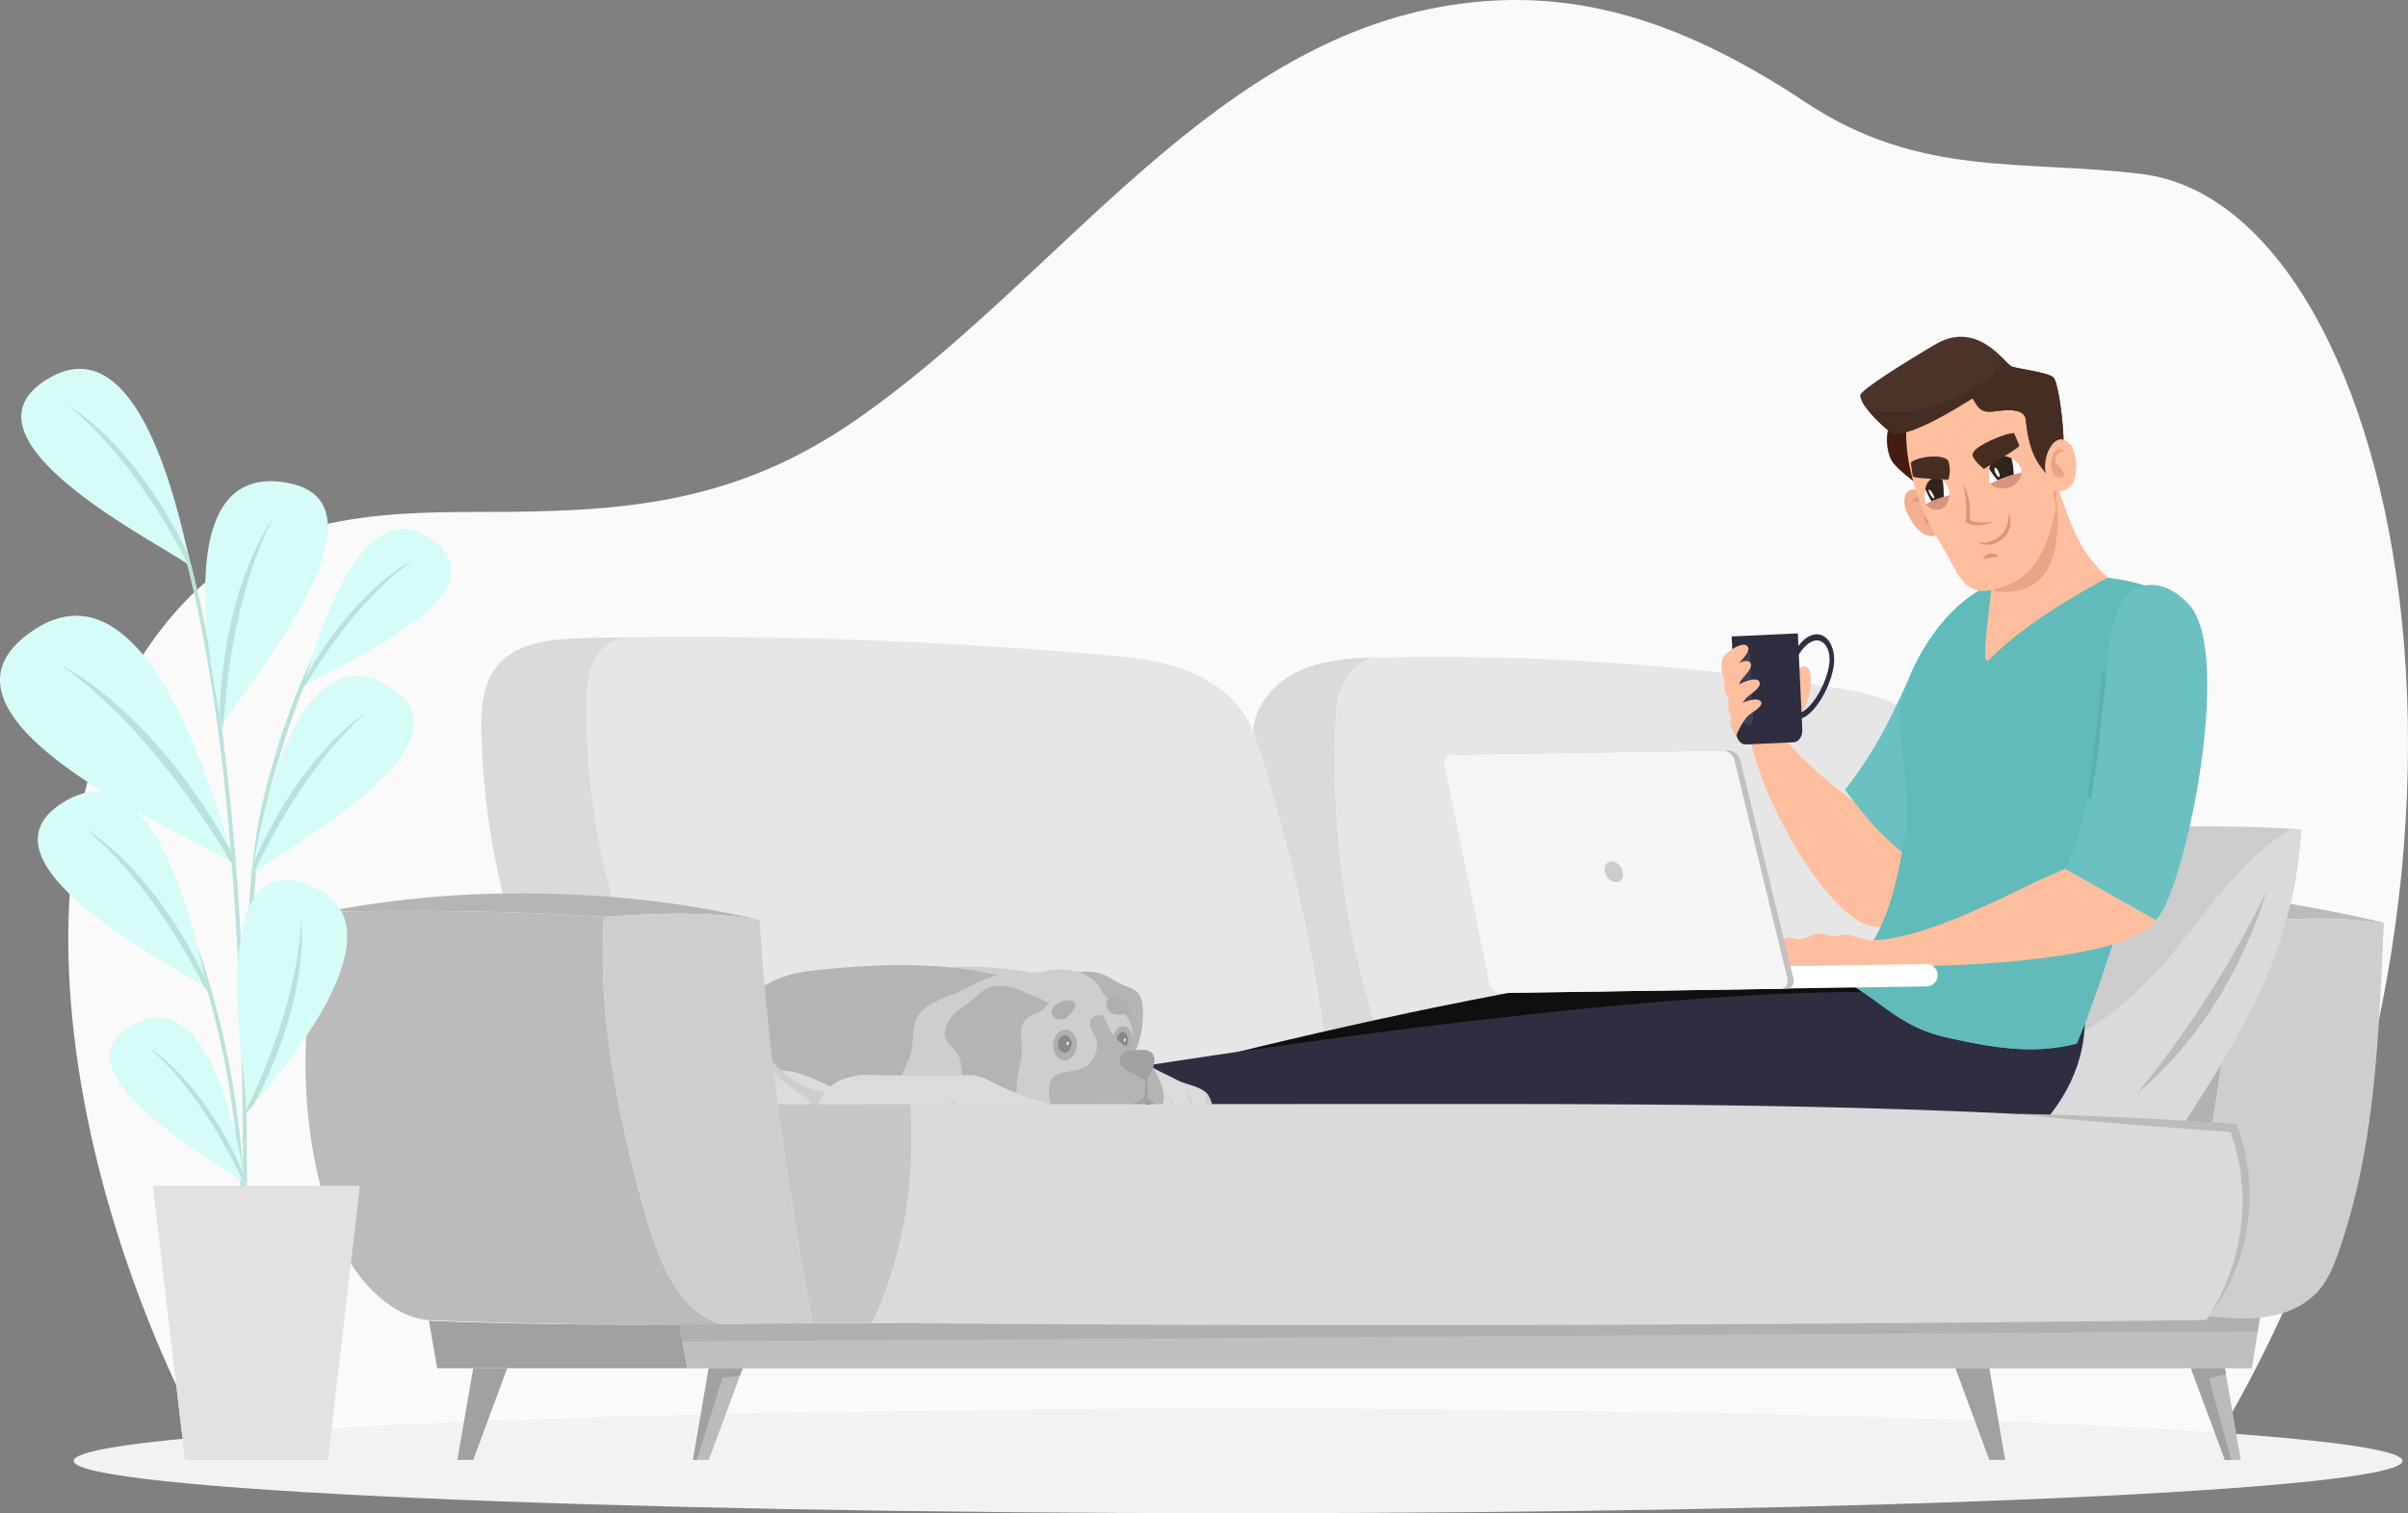 <svg xmlns="http://www.w3.org/2000/svg" width="568.825" height="357.497" viewBox="0 0 568.825 357.497"><rect x="0" y="0" width="568.825" height="357.497" fill="#808080" stroke="none"/><g id="internet-banner" transform="translate(16.131)"><path id="Path_24274" fill="#e5804e" d="M174.5 232.985a.034.034 0 0 0 .011.022v-.022Z" data-name="Path 24274" transform="translate(-6.542 -106.901)"/><g id="Group_7294" data-name="Group 7294"><path id="Path_24275" fill="#fafafa" d="M523.628 463.38c82.592-132.046 49.151-297.545-13.828-305.264-28.19-3.457-52.4.924-79.156-16.786-25.788-17.068-51.075-27.266-80.831-23.57-59.479 7.393-95.138 64.893-143.962 98.617-28.842 19.917-55.434 21.569-87.68 21.569-25.82 0-52.956.7-72.97 23.755-45.444 52.325-21.57 145.875 10.142 201.679h468.3Z" data-name="Path 24275" transform="translate(-20.005 -117.006)"/><g id="Group_7293" data-name="Group 7293" transform="translate(1.288 79.561)"><path id="Path_24276" fill="#f2f2f2" d="M571.3 435.461c0 6.827-123.143 12.361-275.053 12.361S21.19 442.288 21.19 435.461 144.333 423.1 296.242 423.1 571.3 428.634 571.3 435.461Z" data-name="Path 24276" transform="translate(-21.19 -169.886)"/><g id="Group_7292" data-name="Group 7292" transform="translate(1.58)"><path id="Path_24277" fill="#f2f2f2" d="M566.31 434.081c0 2.555-113.272 4.631-253 4.631s-253-2.077-253-4.631 113.272-4.631 253-4.631 253 2.076 253 4.631Z" data-name="Path 24277" transform="translate(-19.362 -169.333)"/><g id="Group_7281" data-name="Group 7281" transform="translate(53.157)"><g id="Group_7243" data-name="Group 7243" transform="translate(29.17 230.96)"><path id="Path_24278" fill="#bfbfbf" d="M194.384 404.663c106.335.881 210.41.576 315.049-.707.217-.283.424-.565.62-.859 4.446.348 8.947.75 13.383.109a19.15 19.15 0 0 0 2.827-.576l-2 12.72h-369.6L152.8 405l5.925-.065c7.023-.087 14.122-.217 21.385-.391q7.143.065 14.274.109Z" data-name="Path 24278" transform="translate(-93.626 -402.63)"/><path id="Path_24279" fill="#b0b0b0" d="m153.518 409 372.114-2.37.62-3.99-373.462 2.37Z" data-name="Path 24279" transform="translate(-93.627 -402.629)"/><path id="Path_24280" fill="#bbb" d="m489.254 414.34 3.729 21.66h-3.729l-8.034-21.66Z" data-name="Path 24280" transform="translate(-64.999 -401.609)"/><path id="Path_24281" fill="#bbb" d="M167.492 414.34 159.469 436h-3.729l3.729-21.656Z" data-name="Path 24281" transform="translate(-93.369 -401.609)"/><path id="Path_24282" fill="#a1a1a1" d="m438.063 414.34 3.729 21.66h-3.729l-8.023-21.66Z" data-name="Path 24282" transform="translate(-69.46 -401.609)"/><path id="Path_24283" fill="#a1a1a1" d="M116.314 414.34 108.291 436h-3.751l3.751-21.656Z" data-name="Path 24283" transform="translate(-97.832 -401.609)"/><path id="Path_24284" fill="#a1a1a1" d="m157.533 404.889 1.859 10.35h-59.087L98.37 404.03c19.96.772 39.258 1.011 59.153.859Z" data-name="Path 24284" transform="translate(-98.37 -402.508)"/><path id="Path_24285" fill="#a1a1a1" d="m156.642 436 6.066-19.417 4.142-.478.641-1.761h-8.023L155.74 436Z" data-name="Path 24285" transform="translate(-93.369 -401.609)"/><path id="Path_24286" fill="#a1a1a1" d="m489.5 415.819-4.023.9L490.733 436h-1.479l-8.034-21.66h8.034Z" data-name="Path 24286" transform="translate(-64.999 -401.609)"/></g><g id="Group_7280" data-name="Group 7280"><path id="Path_24287" fill="#bbb" d="M495.024 318.881a274.523 274.523 0 0 0-58.2-5.327c-.152-.837-.3-1.663-.478-2.5 32.724-3.185 62.229-.348 94.355 7.132v.13a116.659 116.659 0 0 0-35.681.576Z" data-name="Path 24287" transform="translate(-39.74 -179.765)"/><path id="Path_24288" fill="#b2b2b2" d="M494.986 318.578a321.813 321.813 0 0 1-4.979 47.444q-22.961-1.908-45.954-2.957c-1.837-16.579-4.142-33.115-7.262-49.814a274.524 274.524 0 0 1 58.2 5.327Z" data-name="Path 24288" transform="translate(-39.702 -179.462)"/><path id="Path_24289" fill="#cecece" d="M526.466 317.717c-1.25 26.125-1.881 51.695-10.285 76.46-1.315 3.9-2.8 7.915-5.653 10.9a18.815 18.815 0 0 1-9.208 5.066 23.266 23.266 0 0 1-2.827.576c-4.436.641-8.926.239-13.383-.109a48.427 48.427 0 0 0 5.882-44.432c-1.729-.152-3.446-.3-5.175-.435A321.644 321.644 0 0 0 490.8 318.3a116.664 116.664 0 0 1 35.681-.576Z" data-name="Path 24289" transform="translate(-35.49 -179.166)"/><g id="Group_7244" data-name="Group 7244" transform="translate(41.542 70.888)"><path id="Path_24290" fill="#dadada" d="M133.885 255.687c3.99-.087 7.98-.174 12-.217-4.544.043-7.349 1.816-9.165 5.044-1.87 3.359-2.066 7.371-2.087 11.209a164.887 164.887 0 0 0 6.077 45.117 259.633 259.633 0 0 0-25.885-.815 177.328 177.328 0 0 1-5.044-37.638c-.152-5.523.109-11.513 3.533-15.862 4.61-5.9 13.1-6.643 20.569-6.838Z" data-name="Path 24290" transform="translate(-109.75 -255.385)"/><path id="Path_24291" fill="#dadada" d="M324.374 365.366H296a386.083 386.083 0 0 0-3.12-25.222 374.681 374.681 0 0 0-9.524-43.2c-1.816-6.338-3.468-13.079-5.925-19.254.174-6.686 5.664-12.633 12.024-15.155 5.11-2 10.73-2.479 16.3-2.631-4.827 1.337-8.154 6.871-8.534 11.6a181.75 181.75 0 0 0-.152 23.841 205.884 205.884 0 0 0 6.882 43.03c3.044 11.209 6.773 25.777 20.417 27.005Z" data-name="Path 24291" transform="translate(-95.135 -254.999)"/><path id="Path_24292" fill="#e6e6e6" d="M449.142 317.913c3.12 16.688 5.414 33.224 7.262 49.814-44.454-2.174-89.05-2.37-133.58-2.348-13.644-1.229-17.373-15.8-20.417-27.005a205.283 205.283 0 0 1-6.882-43.03 181.746 181.746 0 0 1 .152-23.841c.37-4.74 3.707-10.263 8.534-11.6h.022c1.968-.043 3.968-.065 5.925-.087a610.341 610.341 0 0 1 95.5 6.077c10.089 1.468 20.776 2.435 28.429 9.187 7.371 6.512 9.611 16.873 11.731 26.451a481.575 481.575 0 0 1 2.848 13.883c.174.837.326 1.663.478 2.5Z" data-name="Path 24292" transform="translate(-93.585 -255.012)"/><path id="Path_24293" fill="#e6e6e6" d="M290.05 278.068c2.457 6.186 4.1 12.915 5.925 19.254a377.483 377.483 0 0 1 9.524 43.2q1.973 12.573 3.12 25.222l-99.552.065q-15.655 0-31.3.022c-1.881-14.677-3.381-29.484-4.229-43.606a236.852 236.852 0 0 0-34.811-5.392 165.3 165.3 0 0 1-6.077-45.117c.022-3.838.217-7.849 2.087-11.209 1.816-3.218 4.631-5 9.165-5.044h.533c36.431-.435 72.905 1.055 109.227 4.1 7.7.663 15.546 1.4 22.591 4.588 5.305 2.392 10.73 6.643 13.079 12.068.261.609.5 1.207.739 1.837Z" data-name="Path 24293" transform="translate(-107.754 -255.392)"/></g><g id="Group_7245" data-name="Group 7245" transform="translate(361.462 115.681)"><path id="Path_24294" fill="#ccc" d="M511.671 297.177c-23.385-1.457-51.271-.163-69.481 3.642a93.626 93.626 0 0 0-23.983 25.614 95.6 95.6 0 0 0-5.566 10 93.873 93.873 0 0 0-8.621 29.506c26.19 3.859 53.238 5.11 79.711 4.7 5.305-8.067 10.578-16.188 15.22-24.635q2.74-4.892 5.131-9.958A105.4 105.4 0 0 0 514 297.329c-.774-.054-1.546-.109-2.329-.152Z" data-name="Path 24294" transform="translate(-404.02 -296.594)"/><path id="Path_24295" fill="#dadada" d="M514 297.282A105.4 105.4 0 0 1 504.083 336a173.579 173.579 0 0 1-5.131 9.958c-4.642 8.447-9.915 16.568-15.22 24.635-26.472.413-53.521-.837-79.711-4.7a93.755 93.755 0 0 1 8.621-29.506 95.605 95.605 0 0 1 5.566-10 43.391 43.391 0 0 0 .261 10.219c2.479 16.405 35.072 26.646 65.284-10.263 9.676-11.817 16.1-22.048 27.918-29.212.783.042 1.555.097 2.329.151Z" data-name="Path 24295" transform="translate(-404.02 -296.547)"/><path id="Path_24296" fill="#bbb" d="M500.1 310.72c-5.708 18.384-15.949 35.376-30.625 47.813A244.421 244.421 0 0 0 500.1 310.72Z" data-name="Path 24296" transform="translate(-398.315 -295.362)"/></g><g id="Group_7266" data-name="Group 7266" transform="translate(156.873)"><g id="Group_7246" data-name="Group 7246" transform="translate(0 144.759)"><path id="Path_24297" fill="#0f0f0f" d="M412.59 324.427c-67.969 2.87-180.7 35.094-181.48 35.376-.033 2.816 2.011 4.512 2.316 7.317 12.187 1.87 220.27-4.62 234.24-8.632 16.036-4.61 5.131-26.516 2.327-35.148l-57.4 1.1Z" data-name="Path 24297" transform="translate(-214.503 -323.34)"/><path id="Path_24298" fill="#fff" d="M232.441 358.039c-4.262-.457-12.9-11.252-16.21-14.459-1.435 9.317 1.142 16.84 5.708 22.287 4.436 0 8.98-.391 13.448-.631l-2.946-7.2Z" data-name="Path 24298" transform="translate(-215.834 -321.576)"/></g><g id="Group_7247" data-name="Group 7247" transform="translate(11.582 151.667)"><path id="Path_24299" fill="#2f2e41" d="M477.017 337.039c-.881-13.535-51.173-4.218-51.173-4.218-64.795-.315-184.046 19.525-184.861 19.71-.3 2.794 1.566 4.7 1.6 7.523 9.763 2.587 150.213 13.579 209.073 16.155 0 0 27.049-13.394 25.374-39.17Z" data-name="Path 24299" transform="translate(-225.227 -329.695)"/><path id="Path_24300" fill="#fff" d="M242.243 352c-4.2-.913-11.741-12.568-14.72-16.1-2.337 9.11-.522 16.873 3.5 22.776 4.414.478 8.98.565 13.437.8L242.232 352Z" data-name="Path 24300" transform="translate(-226.488 -329.154)"/></g><g id="Group_7251" data-name="Group 7251" transform="translate(177.63 70.07)"><path id="Path_24301" fill="#ffbe9d" d="M416.6 298.136c-5.218-4.512-21.656-15.22-27.027-26.266-2.207 1.892-2.055 3.011-4.392 4.74 3.175 17.427 19.145 43.726 28.821 45.639 5.208 1.033 14.905.587 15.894-7.154.913-7.219-8.665-12.959-13.3-16.96Z" data-name="Path 24301" transform="translate(-378.703 -253.138)"/><path id="Path_24302" fill="#6bc1c1" d="M424.41 258.588c-3.468 6.545-6.316 13.437-9.85 19.982a108.255 108.255 0 0 1-8.48 12.763c.12.174.239.348.37.522.272.381.544.761.826 1.131.054.065.141.185.217.294.989 1.294 2 2.577 3.044 3.827a68.161 68.161 0 0 0 8.132 8.3c.076.065.163.13.239.2.054.043.109.087.185.152.424.326.837.641 1.272.946.6.424 1.218.837 1.837 1.228 8.632-9.861 23.352-35.365 25.461-50.433l-23.263 1.066Z" data-name="Path 24302" transform="translate(-376.882 -254.392)"/><g id="Group_7250" data-name="Group 7250"><path id="Path_24303" fill="#ffbe9d" d="m393.672 267.625 2.044 6.175c2.522-2.37 3.457-5.784 3.327-9.306-.218-6.001-5.784-.522-5.371 3.131Z" data-name="Path 24303" transform="translate(-377.965 -254.014)"/><g id="Group_7248" data-name="Group 7248" transform="translate(2.4)"><path id="Path_24304" fill="#2f2e41" d="m381.43 255.368 1.055 22.733c.076 1.6 1.109 2.848 2.3 2.794l11.3-.522c1.2-.054 2.109-1.392 2.033-3l-1.055-22.733Z" data-name="Path 24304" transform="translate(-381.43 -254.64)"/><path id="Path_24305" fill="#2f2e41" d="M396.226 274.908c-4.164.2-4.957-4.305-5.175-9.2-.163-3.5 1.076-4.316 2.381-5.175a7.751 7.751 0 0 0 2.5-2.337c1.816-2.674 3.512-3.3 4.61-3.348 2.316-.109 4.1 2.24 4.251 5.577.239 5.208-4.6 14.285-8.578 14.47Zm4.392-18.612c-1.261.054-2.642 1.087-3.87 2.892a9.073 9.073 0 0 1-2.816 2.653c-1.283.837-1.924 1.261-1.8 3.827.272 5.805 1.359 7.915 4.023 7.795 3.359-.152 7.762-8.523 7.556-12.981-.12-2.544-1.392-4.262-3.1-4.186Z" data-name="Path 24305" transform="translate(-380.593 -254.622)"/><path id="Path_24306" fill="#3f3f54" d="M386.3 274.391a1.4 1.4 0 0 1-1.087 1.6c-.641.033-1.185-.641-1.228-1.489l-.685-14.862a1.4 1.4 0 0 1 1.087-1.6c.641-.033 1.2.641 1.229 1.489Z" data-name="Path 24306" transform="translate(-381.267 -254.344)"/></g><g id="Group_7249" fill="#ffbe9d" data-name="Group 7249" transform="translate(0 2.681)"><path id="Path_24307" d="M385.758 260.857c-1.218-.935-4.664 1.489-5.349 2.468-1.131 1.62-.467 4.479.1 5.762a14.688 14.688 0 0 0 1.652 2.131 18.737 18.737 0 0 1 1.511-5.773c.554-1.055 3.544-3.468 2.077-4.588Z" data-name="Path 24307" transform="translate(-379.173 -256.798)"/><path id="Path_24308" d="M387.918 265.028c-.968-1.12-4.914.7-5.816 1.544-1.489 1.4-1.533 4.338-1.283 5.686a13.134 13.134 0 0 0 1.109 2.37 20.307 20.307 0 0 1 2.859-5.425c.794-.946 4.294-2.827 3.131-4.164Z" data-name="Path 24308" transform="translate(-379.094 -256.447)"/><path id="Path_24309" d="M388.236 269.346c-.989-1-4.881.544-5.762 1.272-1.457 1.218-1.413 3.816-1.152 4.99a11.559 11.559 0 0 0 1.152 2.109 16.752 16.752 0 0 1 2.729-4.751c.772-.815 4.207-2.435 3.022-3.631Z" data-name="Path 24309" transform="translate(-379.052 -256.068)"/><path id="Path_24310" d="M385.188 257.317c-1.218-.935-4.664 1.489-5.349 2.468-1.131 1.62-.467 4.479.1 5.762a14.688 14.688 0 0 0 1.652 2.131 18.737 18.737 0 0 1 1.509-5.778c.554-1.055 3.544-3.468 2.077-4.588Z" data-name="Path 24310" transform="translate(-379.223 -257.106)"/></g></g></g><g id="Group_7261" data-name="Group 7261" transform="translate(206.763)"><path id="Path_24311" fill="#62bbbb" d="M480.9 292.708c-1.239 3.4-2.446 6.827-3.5 10.2-3.479 11.056-10.817 36.333-16.623 49.781-8.132 1.9-15.449 2.066-31.169-1.6-10.969-2.555-15.155-8.784-23.591-13.1 10.2-11.959 12.111-21.341 14.546-36.463a32.372 32.372 0 0 0 .054-5.447c-.3-6.469-1.37-15.96-1.685-18.808-.989-9.034 10.632-32.941 27.788-34.746 0 0 35.974-4.436 43.128 11.687 3.261 7.349-3.24 22.733-8.958 38.507Z" data-name="Path 24311" transform="translate(-406.02 -185.674)"/><g id="Group_7260" data-name="Group 7260" transform="translate(3.609)"><g id="Group_7252" data-name="Group 7252" transform="translate(28.452 26.138)"><path id="Path_24312" fill="#ffbe9d" d="M437.456 264.468c10-10.263 28.158-19.493 28.158-19.493a32.56 32.56 0 0 1-6.958-8.806c-3.859-8.012-7.621-20.613-6.816-21.939l-16.33 22.146a41.041 41.041 0 0 1 2.587 9.534c.272 2.392-2.968 20.928-.663 18.558Z" data-name="Path 24312" transform="translate(-435.51 -214.23)"/><path id="Path_24313" fill="#e8a587" d="M438.107 245.92c1.4.37-.337 2.185 1.185 2.337 22.472 2.25 11.741-32.691 12.557-34.017l-16.329 22.145a41.039 41.039 0 0 1 2.587 9.535Z" data-name="Path 24313" transform="translate(-435.509 -214.229)"/></g><g id="Group_7259" data-name="Group 7259"><path id="Path_24314" fill="#441d10" d="m416.529 208.61 4.294.185c.391.37.272 5.49.337 6.751.13 2.555.239 5.632 1.294 7.969-1.576-1.218-5.262-3.99-6.229-5.762-1.446-2.642-1.468-7.969.304-9.143Z" data-name="Path 24314" transform="translate(-408.832 -188.582)"/><g id="Group_7253" data-name="Group 7253" transform="translate(10.429 36.092)"><path id="Path_24315" fill="#f4af90" d="M427.671 230.272c-.065-4.61-8.284-10.3-8.73-4.294-.163 2.229 2.24 6.664 4.653 7.947 2.566 1.359 4.109-.652 5.305-.794l-1.229-2.848Z" data-name="Path 24315" transform="translate(-418.933 -223.386)"/><path id="Path_24316" fill="#d89880" d="m420.81 226.188.12.109c.3-.533 1.642-.4 2.337.2.87.75.663 1.207.5 1.935-.163.772-.533 3.968 1.381 2.5 2.685-2.066-3.544-8.328-4.338-4.751Z" data-name="Path 24316" transform="translate(-418.769 -223.237)"/></g><path id="Path_24317" fill="#ffbe9d" d="M428.745 240.715c-3.957-6.577-6.436-10.676-8.523-20.113-1.381-6.251-1.413-15.905 1.772-19.591 6.621-7.664 13.753-5.142 22.646-.446 0 0 10.937 25.353 9.98 30.071-3.131 15.5-9.708 17.764-15.753 18.96-5.98 1.186-7.948-5.282-10.122-8.881Z" data-name="Path 24317" transform="translate(-408.469 -189.67)"/><g id="Group_7255" data-name="Group 7255" transform="translate(30.402 28.185)"><path id="Path_24318" fill="#d6957c" d="M441.733 219.823c1.1-.109 2.174-.163 3.251-.163.2 1.033-.511 1.533-.881 2.1a3.438 3.438 0 0 1-2.207 1.468 4.585 4.585 0 0 1-4.436-.946 17.905 17.905 0 0 1 4.273-2.457Z" data-name="Path 24318" transform="translate(-437.291 -215.804)"/><g id="Group_7254" data-name="Group 7254"><path id="Path_24319" fill="#fff" d="M437.539 222.675a40.136 40.136 0 0 1 1.848-.837.054.054 0 0 0 .033-.011 35.445 35.445 0 0 1 3.729-1.337.065.065 0 0 0 .043-.011q.913-.277 1.826-.489c.109-1.142-.924-2.566-2.337-3.327a4.159 4.159 0 0 0-1.555-.511 2.664 2.664 0 0 0-1.283.12 3.569 3.569 0 0 0-2.3 2.359 4.237 4.237 0 0 0-.13.533 10.6 10.6 0 0 0 .13 3.533Z" data-name="Path 24319" transform="translate(-437.304 -216.112)"/><path id="Path_24320" fill="#30241b" d="M437.39 219.132a21.8 21.8 0 0 0 1.979 2.7.054.054 0 0 0 .033-.011 35.439 35.439 0 0 1 3.729-1.337.065.065 0 0 0 .044-.011 16.618 16.618 0 0 0-.511-3.816 4.158 4.158 0 0 0-1.555-.511 2.664 2.664 0 0 0-1.283.12 3.569 3.569 0 0 0-2.3 2.359 4.237 4.237 0 0 0-.13.533Z" data-name="Path 24320" transform="translate(-437.297 -216.113)"/><path id="Path_24321" fill="#fff" d="M438.791 219.935c.294.609.685 1 .87.9s.1-.663-.174-1.272-.652-1.022-.848-.924-.13.685.152 1.283Z" data-name="Path 24321" transform="translate(-437.198 -215.894)"/></g></g><g id="Group_7257" data-name="Group 7257" transform="translate(15.291 33.252)"><path id="Path_24322" fill="#d6957c" d="M426.79 224.571q1.239-.033 2.446.033a4.852 4.852 0 0 1-.7 2.044 2.32 2.32 0 0 1-1.631 1.315 3.135 3.135 0 0 1-3.359-1.337 12.07 12.07 0 0 1 3.24-2.044Z" data-name="Path 24322" transform="translate(-423.392 -220.444)"/><g id="Group_7256" data-name="Group 7256"><path id="Path_24323" fill="#fff" d="M423.606 227.043c.457-.228.924-.446 1.392-.652h.022a26.557 26.557 0 0 1 2.816-1.044.054.054 0 0 0 .033-.011c.457-.141.913-.272 1.381-.391a4.41 4.41 0 0 0-1.609-3.468 2.881 2.881 0 0 0-1.152-.631 1.615 1.615 0 0 0-.989.011 2.988 2.988 0 0 0-1.87 2.153 7.498 7.498 0 0 0-.12.511 11.535 11.535 0 0 0 .087 3.522Z" data-name="Path 24323" transform="translate(-423.405 -220.774)"/><path id="Path_24324" fill="#30241b" d="M423.511 223.52a20.917 20.917 0 0 0 1.479 2.87h.022a26.56 26.56 0 0 1 2.816-1.044.054.054 0 0 0 .033-.011 26.569 26.569 0 0 0-.228-3.859 2.881 2.881 0 0 0-1.152-.631 1.615 1.615 0 0 0-.989.011 2.988 2.988 0 0 0-1.87 2.153 7.498 7.498 0 0 0-.12.511Z" data-name="Path 24324" transform="translate(-423.396 -220.774)"/><path id="Path_24325" fill="#fff" d="M424.653 224.608c.348.576.75.957.881.881s-.043-.6-.38-1.185-.718-.989-.859-.9 0 .641.359 1.207Z" data-name="Path 24325" transform="translate(-423.332 -220.546)"/></g></g><path id="Path_24326" fill="#462d21" d="m443.586 211.12 1.239 2.957c-.12.652-6.914 4.566-8.371 5.523-1.011-.837-3.392-2.914-2.468-3.946.555-1.479 7.143-4.501 9.6-4.534Z" data-name="Path 24326" transform="translate(-407.209 -188.363)"/><path id="Path_24327" fill="#462d21" d="m420.35 217.743.478 3.175c.37.511 6.914.641 8.371.783a6.889 6.889 0 0 0-.065-4.62c-1.957-1.739-8.143-.533-8.784.674Z" data-name="Path 24327" transform="translate(-408.38 -187.919)"/><path id="Path_24328" fill="#d6957c" d="M431.76 222.05c.054.381.12.75.185 1.131s.109.75.185 1.109c.054.37.1.739.163 1.109l.12 1.109.065 1.109c0 .37.011.739.011 1.109l-.054 1.1-.1 1.1-.033.337.261.109c.261.109.522.207.794.3a2.563 2.563 0 0 0 .413.109l.413.087a5.327 5.327 0 0 0 .837.076c.283.011.554-.033.826-.043a2.39 2.39 0 0 0 .4-.054l.4-.065q.391-.065.783-.163l.772-.163c.261-.043.522-.087.783-.141-.261-.022-.533-.054-.8-.065h-.794c-.533.011-1.055.043-1.566.033-.25-.022-.511 0-.75-.043l-.37-.054a2.076 2.076 0 0 1-.359-.065l-.359-.1a1.318 1.318 0 0 1-.348-.12c-.228-.109-.457-.2-.685-.294l.239.446.13-1.152c.022-.391.022-.772.033-1.163a21.543 21.543 0 0 0-.054-1.163l-.152-1.152c-.076-.381-.152-.761-.239-1.131s-.207-.739-.315-1.109-.25-.728-.381-1.076-.294-.7-.457-1.044Z" data-name="Path 24328" transform="translate(-407.385 -187.41)"/><path id="Path_24329" fill="#d6957c" d="M439.63 238.039a1.114 1.114 0 0 0-.1-.152 1.327 1.327 0 0 0-.381-.326 1.969 1.969 0 0 0-.674-.228 2.448 2.448 0 0 0-.794.022 2.522 2.522 0 0 0-1.283.652 1.719 1.719 0 0 0-.3.381l-.087.174a1.043 1.043 0 0 0 .185-.022c.109-.022.272-.043.446-.076.359-.065.783-.152 1.207-.239a3.19 3.19 0 0 1 .315-.054c.109-.022.207-.033.3-.043s.2-.022.283-.043c.087 0 .185-.022.261-.022a2.737 2.737 0 0 1 .424 0h.185Z" data-name="Path 24329" transform="translate(-407.015 -186.08)"/><path id="Path_24330" fill="#4c342a" d="M410.884 207.106a30.477 30.477 0 0 0 5.61 5.577c3.425 2.185 16.318-6.077 19.428-7.969 1.294 2.283 1.979 3.446 4.762 3.131 2.9-.337 7.512-1.011 7.817 2.044.935 9.35 3.7 10.8 5.6 13.774l3.2-5.838c.522-3.805-.957-16.96-2.37-18.1s-8.36-2-9.806-2.5a13.452 13.452 0 0 1-2.185-2.076c-2.924-2.924-8.339-7.436-15.6-3.283-2.131 1.218-17.949 10.632-17.993 12.209a6.129 6.129 0 0 0 1.533 3.033Z" data-name="Path 24330" transform="translate(-409.34 -190.187)"/><path id="Path_24331" fill="#462d21" d="M410.76 206.709a30.476 30.476 0 0 0 5.61 5.577c3.425 2.185 16.318-6.077 19.428-7.969 1.294 2.283 1.979 3.446 4.762 3.131 2.9-.337 7.512-1.011 7.817 2.044.935 9.35 3.7 10.8 5.6 13.774l3.2-5.838c.522-3.805-.957-16.96-2.37-18.1s-8.36-2-9.806-2.5a13.453 13.453 0 0 1-2.185-2.076 9.6 9.6 0 0 1-3.164 4.664c-4.533 3.729-10.915 6.36-16.612 7.686a25.414 25.414 0 0 1-12.274-.4Z" data-name="Path 24331" transform="translate(-409.216 -189.79)"/><g id="Group_7258" data-name="Group 7258" transform="translate(43.68 24.226)"><path id="Path_24332" fill="#ffbe9d" d="M450.27 221.863c-2.49-4 1.685-12.872 5.414-7.936 1.381 1.837 1.7 6.817.25 9.089-1.533 2.414-4.023 1.435-5.175 1.892l-.478-3.044Z" data-name="Path 24332" transform="translate(-449.518 -212.471)"/><path id="Path_24333" fill="#e8a587" d="m453.939 215.052-.043.152c-.576-.315-1.7.457-1.979 1.3-.359 1.065.087 1.359.63 1.913.576.587 2.674 3.164.152 2.827-3.533-.467-1.457-8.882 1.239-6.186Z" data-name="Path 24333" transform="translate(-449.403 -212.291)"/></g><path id="Path_24334" fill="#d6957c" d="M434.83 235.34s.043.022.13.076a1.528 1.528 0 0 0 .37.109 3.129 3.129 0 0 0 .6.043 5.152 5.152 0 0 0 .772-.065c.283-.043.576-.109.891-.185a9.009 9.009 0 0 0 .946-.337 8.521 8.521 0 0 0 .935-.489 5.5 5.5 0 0 0 .859-.663 4.519 4.519 0 0 0 .707-.8 5.453 5.453 0 0 0 .533-.9c.065-.163.13-.315.2-.467s.109-.315.152-.467.076-.3.109-.457.054-.294.076-.435.033-.283.054-.413.033-.25.044-.37c0-.239.033-.446.033-.62 0-.348.022-.544.022-.544s.065.185.152.522a5.049 5.049 0 0 1 .13.62 5.959 5.959 0 0 1 .076.826v.478a4.3 4.3 0 0 1-.054.511c-.022.174-.065.359-.1.544s-.109.37-.163.554a4.843 4.843 0 0 1-.544 1.087 5.343 5.343 0 0 1-.815.968 5.47 5.47 0 0 1-1.011.739 5.756 5.756 0 0 1-1.1.489 6.183 6.183 0 0 1-2.087.3 3.9 3.9 0 0 1-.837-.109 2.594 2.594 0 0 1-.609-.217 1.257 1.257 0 0 1-.348-.239c-.065-.076-.1-.109-.1-.109Z" data-name="Path 24334" transform="translate(-407.118 -186.861)"/></g></g></g><path id="Path_24335" fill="#62bbbb" d="M480.9 288.64c-1.239 3.4-2.446 6.827-3.5 10.2-3.479 11.056-10.817 36.333-16.623 49.781-8.132 1.9-15.449 2.066-31.169-1.6-10.969-2.555-15.155-8.784-23.591-13.1 10.2-11.959 12.111-21.341 14.546-36.463a32.372 32.372 0 0 0 .054-5.447c10.154 5.784 23.07 7.175 34.691 6.164a50.005 50.005 0 0 0 25.581-9.534Z" data-name="Path 24335" transform="translate(-199.257 -181.606)"/><g id="Group_7265" data-name="Group 7265" transform="translate(112.128 58.612)"><path id="Path_24336" fill="#ffbe9d" d="M479.923 300.8c-6.012-4.109-19.232 4.588-24.9 6.893-8.871 3.6-34.844 18.667-47.618 14.959L405.8 328.5c12.4 2.1 65.371.609 73.286-9.415 3.283-4.166 7.295-13.885.837-18.285Z" data-name="Path 24336" transform="translate(-311.404 -239.253)"/><g id="Group_7262" data-name="Group 7262" transform="translate(71.892 82.394)"><path id="Path_24337" fill="#ffb278" d="M412.6 326.8a.145.145 0 0 0-.011-.054c-.029.047-.04.069.011.054Z" data-name="Path 24337" transform="translate(-382.706 -319.29)"/><path id="Path_24338" fill="#ffbe9d" d="M410.866 320.814c-1.826-.587-2.294-.957-4.131-.554-2.087.457-2.066.141-3.968-.272-1.652-.348-2.674.283-4.12.859-1.935.772-1.783.283-3.794.011-3.153-.424-7.295 6.893-9.752 8.11l29.821-1.87c-.326-1.381-.217-2.881-.815-4.218-.924-2.087-1.489-1.511-3.251-2.076Z" data-name="Path 24338" transform="translate(-385.1 -319.888)"/><path id="Path_24339" fill="#ffb278" d="m412.823 326.552-.283-.022c.022.076.033.163.054.239a2.3 2.3 0 0 1 .228-.217Z" data-name="Path 24339" transform="translate(-382.708 -319.309)"/></g><g id="Group_7264" data-name="Group 7264" transform="translate(0 39.148)"><path id="Path_24340" fill="#fff" d="M345.68 330.414a2.666 2.666 0 0 0 2.707 2.609l82.179-1.239a2.658 2.658 0 0 0 2.634-2.684 2.65 2.65 0 0 0-2.707-2.6l-82.179 1.239a2.658 2.658 0 0 0-2.631 2.685Z" data-name="Path 24340" transform="translate(-316.644 -276.066)"/><g id="Group_7263" data-name="Group 7263"><path id="Path_24341" fill="#c1c1c1" d="M330.938 334.936a2.954 2.954 0 0 0 2.642 2.435l66.219-1c1.174-.022 1.859-1.142 1.533-2.5l-12.492-51.325a3.061 3.061 0 0 0-2.664-2.435l-64.328.968c-1.142.022-1.837 1.142-1.555 2.5l10.654 51.347Z" data-name="Path 24341" transform="translate(-318.862 -280.11)"/><path id="Path_24342" fill="#f5f5f5" d="M329.635 334.956a2.954 2.954 0 0 0 2.642 2.435l66.219-1c1.174-.022 1.859-1.142 1.533-2.5l-12.448-51.325a3.05 3.05 0 0 0-2.664-2.435l-64.328.968c-1.142.022-1.837 1.142-1.555 2.5l10.611 51.358Z" data-name="Path 24342" transform="translate(-318.972 -280.108)"/><path id="Path_24343" fill="#ccc" d="M353.916 306.69a2.994 2.994 0 0 0 2.653 2.435c1.163-.022 1.859-1.141 1.544-2.5a3.007 3.007 0 0 0-2.653-2.435c-1.16.022-1.849 1.142-1.544 2.5Z" data-name="Path 24343" transform="translate(-315.932 -278.011)"/></g></g><path id="Path_24344" fill="#6bc1c1" d="M483.26 248.851c-3.066-3.435-8.143-6.4-12.937-3.7-5.034 2.837-5.5 11.644-6.479 16.688-1.826 9.317-2.163 18.895-3.675 28.321-.859 5.381-4.446 19.471-6.469 20.906l21.515 12.187c6.523-5.034 18.743-62.381 8.045-74.395Z" data-name="Path 24344" transform="translate(-307.229 -244.1)"/></g></g><g id="Group_7277" data-name="Group 7277" transform="translate(93.539 148.452)"><g id="Group_7267" data-name="Group 7267" transform="translate(65.554 20.659)"><path id="Path_24345" fill="#dbdbdb" d="M269.966 361.221c-.891 2.533-4.816 2.816-6.4.9-.968 2.337-4.838.533-5.892-.609-1.522-1.652-1.7-3.675-3.4-5.131.087 1.522-2.207 1.75-3.468 1.229-1.587-.663-1.587-2.077-2.218-3.2-2.957.489-5.925-.076-8.871.044a77.8 77.8 0 0 0-9.6.6c-2.892.467-6.24 1.642-9.23 1.707-2.6.054-3.2-1.674-2.957-3.468a7.34 7.34 0 0 1 1.239-3.218c2.544-3.381 5.653-4.033 9.2-4.338 0 0 19.776 1.337 22.439 1.315 3.283-.033 4.794.2 7.338 1.783 1.99 1.239 4.305 2.207 6.414 3.327 2.131 1.131 5.066 1.424 6.827 2.914.065.054.12.109.174.163 1.544 1.457 3.207 8.067-1.587 5.99Z" data-name="Path 24345" transform="translate(-217.876 -345.74)"/><path id="Path_24346" fill="#cecece" d="M269.966 360.636c-.891 2.533-4.816 2.816-6.4.9-.968 2.337-4.838.533-5.892-.609-1.522-1.652-1.7-3.675-3.4-5.131.087 1.522-2.207 1.75-3.468 1.229-1.587-.663-1.587-2.077-2.218-3.2-2.957.489-5.925-.076-8.871.044a77.8 77.8 0 0 0-9.6.6c-2.892.467-6.24 1.642-9.23 1.707-2.6.054-3.2-1.674-2.957-3.468.185.826.826 1.413 2.316 1.533 2.751.239 5.838-.315 8.61-.62a104.871 104.871 0 0 1 15.5-.891 16.15 16.15 0 0 0 5.468-.283c.261 3.544 3.555 2.924 4.479.261.4 1.457 1.533 2.816 2.272 4.175a6.12 6.12 0 0 0 2.881 2.9c1.12.5 2.751.935 3.685-.109.891-1-.13-2.935-.446-4.012 1.239.989 1.663 5.273 3.4 4.762 2.848-.837 1.348-4.642.707-6.295 1.272.891 1.555 4.588 3.164 4.62 1.457.033 1.62-2.131 1.609-3.109a3.723 3.723 0 0 0-.207-1.152c.065.054.12.109.174.163 1.544 1.457 3.207 8.067-1.587 5.99Z" data-name="Path 24346" transform="translate(-217.876 -345.155)"/></g><path id="Path_24347" fill="#7f402d" d="M174.725 360.715a19.35 19.35 0 0 1-7.36-1.566c-2.511-1.239-3.859-2.99-3.392-5.566a21.585 21.585 0 0 1 5-9.6l-5.816-4.9c-.207 1.25-1.685 2.642-2.24 3.881a57.713 57.713 0 0 0-2.3 6c-1.055 3.261-1.87 8.393.511 11.274 1.946 2.337 6.893 2.218 9.958 2.033 2.729-.163 5.479-.4 8.186-.652.87-.076 1.761-.13 2.566-.261-1.359-.576-3.566-.554-5.1-.631Z" data-name="Path 24347" transform="translate(-157.578 -325.662)"/><path id="Path_24348" fill="#cecece" d="m213.623 327.242-9.339 5.425c.9-.25-1.359.978-1.783 1.294-1.261.924-2.5 1.87-3.74 2.859a13.279 13.279 0 0 0-4.055 5.914 117.8 117.8 0 0 0-3.664 10.328c-.5 1.642-2.848 8.252-1.739 9.665 1.663 2.131 13.927.946 16.21.641 6.219-.826 12.916-1.326 16.895-2.283 3.675-.881.522-3.512 4.273-4.175s7.849-1.576 11.165-3.816c3.914-2.653 6.958-6.686 10.48-9.73 1.6-1.381 3.512-2.283 5.055-3.718-5.566-10.828-28.4-13.231-39.758-12.4Z" data-name="Path 24348" transform="translate(-154.838 -326.707)"/><g id="Group_7269" data-name="Group 7269" transform="translate(2.341)"><path id="Path_24349" fill="#dbdbdb" d="M200.325 359.5c-2.283 1.576-6.621 2.163-9.437 2.859a59.4 59.4 0 0 1-9.9 1.489c-3.805.261-8.2.631-11.807-.283a7.769 7.769 0 0 1-3.055-1.413c-1.7-1.392-1.935-3.37-2.327-5.545-.576-3.109-3.6-5.6-4.022-8.85-.261-1.99.761-3.936 1.294-5.979 1.718-6.545 11.72-10.8 11.72-10.8L184.343 340c1.652 5.251 7.795 7.121 12.122 11 1.283 1.152 3.99 3.479 4.729 5.588.043.12.076.25.109.37a2.217 2.217 0 0 1-.989 2.522Z" data-name="Path 24349" transform="translate(-159.731 -326.368)"/><path id="Path_24350" fill="#b4b4b4" d="M243.112 336.405c-.576-1 3.164.163 2.6-.837-11.372-3.816-22.885-12.133-63.284-7.425a26.682 26.682 0 0 0-17.569 9.513c-2.587 3.218-2.4 8.719.2 11.589 2.794 3.077 10.3 1.663 14.568 2.914 5.6 1.642 9.882 4.523 14.992 6.751 3.131 1.37 4.827-1.185 7.393-2.642a89.3 89.3 0 0 1 11.024-4.914c3.99-1.6 7.469-3.348 10.263-6.066a22.007 22.007 0 0 1 7.643-4.957l13.231-2.087a103.03 103.03 0 0 1-1.055-1.837Z" data-name="Path 24350" transform="translate(-159.446 -326.738)"/><g id="Group_7268" data-name="Group 7268" transform="translate(6.391 19.702)"><path id="Path_24351" fill="#cecece" d="M193.528 359.2c-2.283 1.576-.326 1.239-3.153 1.935a59.4 59.4 0 0 1-9.9 1.489c-3.805.261-8.2.631-11.807-.283a7.769 7.769 0 0 1-3.055-1.413 16.35 16.35 0 0 0 6.186.141c3.044-.413 7.491-.924 9.839-2.479 1.674-1.109.989-1.152-.3-2.218-1.533-1.272-3.4-2.316-5-3.588a16.574 16.574 0 0 1-2.783-2.881 26.361 26.361 0 0 1-2.946-5.044c1.75 1.631 3.338 3.479 5.164 5.164a18.714 18.714 0 0 0 8.6 4.794 35.928 35.928 0 0 0 4.957 1.022 15.171 15.171 0 0 0 11.35-3.892s-6.142 6.577-7.132 7.262Z" data-name="Path 24351" transform="translate(-165.61 -344.86)"/><path id="Path_24352" fill="#7f402d" d="M228.783 358.04h-.033a.034.034 0 0 1 .022.011c.1.043.1.043.011 0Z" data-name="Path 24352" transform="translate(-160.106 -343.711)"/></g></g><path id="Path_24353" fill="#cecece" d="M222.941 329.249c-3.283.826-6.36 2.87-9.6 4.24-3.066 1.294-7.056 2.337-8.643 5.632-1.555 3.218-.326 7.132-2.229 10.556-1.924 3.49-2.011 5.4-1.783 9.371 5.327-.359 10.013.087 15.231-1.555 2.587-.815 4.729-2.218 7.284-3.109 2.24-.783 5.99-.337 7.751-1.881l5.925-24.363c-2.642.174-10.524.25-13.927 1.1Z" data-name="Path 24353" transform="translate(-153.828 -326.616)"/><g id="Group_7275" data-name="Group 7275" transform="translate(57.464 1.008)"><g id="Group_7274" data-name="Group 7274"><path id="Path_24354" fill="#b4b4b4" d="M254.824 336.862c-.207-2.87-1.044-4.316-3.588-5.11-2.174-.685-3.979-2.261-6.1-3.044a13.906 13.906 0 0 0-3.446-.533c-1.022-.1-2.664.228-3.381-.065l2 5.534c.848 4.4 5.381 5.023 7.838 8.317a17.655 17.655 0 0 1 3.805 8.512 27.615 27.615 0 0 1 1.239-3.718 23.669 23.669 0 0 0 1.631-9.9Z" data-name="Path 24354" transform="translate(-208.005 -327.627)"/><path id="Path_24355" fill="#382f2d" d="M257.465 356.137c-.957-1.022-4.762-1.131-6-.761l-5.914 5.577a29.186 29.186 0 0 1 4.838-.37 11.012 11.012 0 0 0 4.773-1.087c1.227-.565 3.695-1.87 2.303-3.359Z" data-name="Path 24355" transform="translate(-207.374 -325.267)"/><path id="Path_24356" fill="#cecece" d="M246.419 331.671c-.968-2.163-7.186-5.9-15.264-2.859-18.047 6.773-15.8 9.719-14.3 16.22 1.392 6.045 4.186 6.327 9.1 12.448 3.577 4.457 11.383 11.97 16.123 7.121 1.707-1.75 5.795-11.339 6.719-13.5 1.294-3.055 5.316-3.849 5.534-7.034.478-7.077-5.468-6.969-7.9-12.394Z" data-name="Path 24356" transform="translate(-209.961 -327.665)"/><g id="Group_7271" data-name="Group 7271" transform="translate(39.573 13.424)"><path id="Path_24357" fill="#afafaf" d="M251.613 343.88c-.2 1.989-1.413 3.5-2.729 3.37s-2.218-1.859-2.022-3.859 1.413-3.5 2.729-3.37 2.218 1.859 2.022 3.859Z" data-name="Path 24357" transform="translate(-246.835 -340.013)"/><g id="Group_7270" data-name="Group 7270" transform="translate(1.021 1.362)"><path id="Path_24358" fill="#898989" d="M250.477 343.456c-.109 1.131-.8 1.979-1.544 1.9s-1.261-1.055-1.142-2.185.8-1.979 1.544-1.9 1.265 1.054 1.142 2.185Z" data-name="Path 24358" transform="translate(-247.774 -341.266)"/><path id="Path_24359" fill="#fff" d="M249.773 343.064c-.022.217-.13.391-.239.381s-.185-.2-.163-.424.13-.391.239-.381.184.196.163.424Z" data-name="Path 24359" transform="translate(-247.635 -341.146)"/></g></g><path id="Path_24360" fill="#b4b4b4" d="M258.45 357.143c-.239 1.218-.576 1.62-1.055 1.62a5.521 5.521 0 0 1-1.881-.837 4.315 4.315 0 0 0-.739-.315 8.755 8.755 0 0 0-1.75-.37c-.294-.044-.511.065-.674.022-.1-.022-.185-.12-.25-.326-.12-.381.652-1.392.783-1.729a7.084 7.084 0 0 0 .359-4.164c-.174-.826-.87-2.1-.489-2.881l2.446-.989.1-.044c.87 3.218 3.87 6.414 3.153 10.035Z" data-name="Path 24360" transform="translate(-206.804 -325.969)"/><path id="Path_24361" fill="#b4b4b4" d="M256.41 352.226c-.424-1.576 1.076-2.555.533-4.066a.84.84 0 0 0-.076-.174c-.424-.881-5.1-2.62-6.153-3.294a12.348 12.348 0 0 1-3.251-3.653c-.652-.978-.794-2.424-1.587-3.185s-2.892.1-3.077 1.087c-.381 2 1.479 3.348 1.62 5.24a6.077 6.077 0 0 1-2.9 5.708c-2.185 1.239-5 .794-7.088 2.12-3.316 2.1-.2 14.514 5.914 13.231a19.378 19.378 0 0 0 5.131-1.979c1.609-.859 3.174-1.848 4.762-2.751a15.045 15.045 0 0 1 4.294-1.587 9.5 9.5 0 0 0 1.935-.478 1.78 1.78 0 0 0 .761-.631 2.616 2.616 0 0 0 .381-1.163c.185-1.609-.772-2.87-1.185-4.414Z" data-name="Path 24361" transform="translate(-208.461 -326.803)"/><path id="Path_24362" fill="#a1a1a1" d="M258.061 358.671a5.521 5.521 0 0 1-1.881-.837 4.315 4.315 0 0 0-.739-.315 9.685 9.685 0 0 1-1.935.478 14.844 14.844 0 0 0-4.294 1.587c-1.587.9-3.142 1.892-4.762 2.751a27.249 27.249 0 0 1 8.567-5.164h.011c1.87-.772 1.881-2.163 1.783-4-.065-1.392-.1-3.7-1.337-4.675l.033-.315c2.174 1.337 1.957 5.99 1.859 8.262a6.1 6.1 0 0 1 .837.446 6.721 6.721 0 0 1 1.848 1.783Z" data-name="Path 24362" transform="translate(-207.47 -325.877)"/><path id="Path_24363" fill="#a1a1a1" d="M256.545 346.726c-.609-1.8-2.587-1.6-4-1.522-1.522.087-3.294 0-3.9 1.729-.685 1.935 1.207 3.185 2.816 3.6 0 0 2.848 1.816 3.207 1.913a13.252 13.252 0 0 0 .761-1.218c.631-1.152 1.587-3.153 1.131-4.5Z" data-name="Path 24363" transform="translate(-207.117 -326.141)"/><path id="Path_24364" fill="#b4b4b4" d="M232.64 334.068c-1-.38-2.12-.728-3.12-1.228a13.031 13.031 0 0 0-7.2-1.533c-2.837.4-4.642 2.848-6.925 4.4-2.076 1.4-4.12 3.077-4.805 5.729-.728 2.783 1.218 3.664 2.718 5.6 1.381 1.783.75 4.294 1.739 6.371 1.229 2.566 6.925 13.339 10.274 9.078a12.056 12.056 0 0 0 2.033-5.947 38.919 38.919 0 0 1 1-7.382c.707-2.457-.076-4.968.163-7.458.294-3.011 2.674-3.479 4.979-4.664l1.6-1.848a12.291 12.291 0 0 1-2.446-1.109Z" data-name="Path 24364" transform="translate(-210.435 -327.355)"/><g id="Group_7273" data-name="Group 7273" transform="translate(25.618 14.236)"><path id="Path_24365" fill="#afafaf" d="M239.577 344.663c-.2 1.99-1.6 3.479-3.131 3.327s-2.62-1.9-2.424-3.892 1.6-3.479 3.131-3.327 2.62 1.902 2.424 3.892Z" data-name="Path 24365" transform="translate(-233.999 -340.76)"/><g id="Group_7272" data-name="Group 7272" transform="translate(1.182 1.342)"><path id="Path_24366" fill="#898989" d="M238.243 344.207c-.109 1.131-.9 1.968-1.772 1.881a1.865 1.865 0 0 1-1.37-2.207c.109-1.131.9-1.968 1.772-1.881a1.873 1.873 0 0 1 1.37 2.207Z" data-name="Path 24366" transform="translate(-235.086 -341.994)"/><path id="Path_24367" fill="#fff" d="M237.418 343.814c-.022.217-.141.391-.272.381s-.217-.207-.2-.424.141-.391.272-.381.221.21.2.424Z" data-name="Path 24367" transform="translate(-234.924 -341.873)"/></g></g></g><path id="Path_24368" fill="#afafaf" d="M237.293 334.411c-1.218.065-3.022.794-3.522 2.077-.587 1.489.837 2.555 2.229 2.4l.185.076c1.87-.5 5.316-4.762 1.1-4.555Z" data-name="Path 24368" transform="translate(-208.413 -327.078)"/><path id="Path_24369" fill="#afafaf" d="M250.445 334.939c-.9-.826-2.7-1.609-3.936-1.055-1.446.641-1.174 2.414-.076 3.3l.076.185c1.674.989 7.077.446 3.936-2.435Z" data-name="Path 24369" transform="translate(-207.377 -327.139)"/></g><g id="Group_7276" data-name="Group 7276" transform="translate(27.36 25.942)"><path id="Path_24370" fill="#dbdbdb" d="M236.641 364.3c-.783 2.642-4.794 3.153-6.534 1.261-.87 2.457-4.936.8-6.077-.315-1.652-1.62-1.935-3.675-3.772-5.088.163 1.555-2.174 1.913-3.5 1.446-1.674-.6-1.739-2.044-2.446-3.164-3.011.652-6.088.239-9.1.511a78.678 78.678 0 0 0-9.828 1.131c-2.946.641-6.327 2.011-9.393 2.24-2.664.2-3.37-1.555-3.229-3.4a7.572 7.572 0 0 1 1.109-3.37c2.435-3.609 5.588-4.436 9.219-4.947 0 0 20.373.315 23.113.152 3.37-.207 4.936-.054 7.632 1.435 2.109 1.163 4.544 2.044 6.762 3.077 2.25 1.055 5.284 1.2 7.175 2.631.065.054.13.1.2.152 1.663 1.413 3.718 8.121-1.315 6.24Z" data-name="Path 24370" transform="translate(-182.744 -350.6)"/><path id="Path_24371" fill="#cecece" d="M236.641 363.788c-.783 2.642-4.794 3.153-6.534 1.261-.87 2.457-4.936.8-6.077-.315-1.652-1.62-1.935-3.675-3.772-5.088.163 1.555-2.174 1.913-3.5 1.446-1.674-.6-1.739-2.044-2.446-3.164-3.011.652-6.088.239-9.1.511a78.683 78.683 0 0 0-9.828 1.131c-2.946.641-6.327 2.011-9.393 2.24-2.664.2-3.37-1.555-3.229-3.4.228.837.924 1.4 2.468 1.457 2.838.1 5.979-.631 8.806-1.1a108.039 108.039 0 0 1 15.873-1.739 16.6 16.6 0 0 0 5.6-.576c.457 3.631 3.805 2.816 4.62.022.5 1.479 1.729 2.816 2.566 4.164a6.3 6.3 0 0 0 3.109 2.827c1.174.457 2.881.815 3.783-.3.87-1.076-.294-3.011-.674-4.1 1.326.957 1.99 5.327 3.751 4.707 2.881-1.011 1.131-4.838.391-6.5 1.359.848 1.837 4.631 3.49 4.577 1.489-.054 1.555-2.272 1.489-3.272a3.856 3.856 0 0 0-.272-1.174c.065.054.13.1.2.152 1.663 1.413 3.718 8.121-1.315 6.24Z" data-name="Path 24371" transform="translate(-182.744 -350.09)"/></g></g><g id="Group_7278" data-name="Group 7278" transform="translate(111.545 181.264)"><path id="Path_24372" fill="#c6c6c6" d="M205.439 356.97a103.407 103.407 0 0 1-8.9 51.673q-7.143-.033-14.274-.109c-2.935-15.927-5.816-33.626-8.121-51.542q15.656 0 31.295-.022Z" data-name="Path 24372" transform="translate(-174.14 -356.914)"/><path id="Path_24373" fill="#dadada" d="M510.409 407.093c-.2.283-.391.576-.62.859-104.64 1.272-208.714 1.576-315.049.707a103.407 103.407 0 0 0 8.9-51.673l99.552-.065h28.378c44.53-.022 89.115.174 133.58 2.348 15.329.728 30.636 1.685 45.954 2.957 1.74.13 3.446.283 5.175.435a48.391 48.391 0 0 1-5.882 44.432Z" data-name="Path 24373" transform="translate(-172.344 -356.919)"/><path id="Path_24374" fill="#bbb" d="M443.47 359.062c4.273.044 8.545.207 12.818.315l12.807.533c4.273.174 8.534.467 12.8.7 4.262.25 8.534.435 12.8.87l.63.065.207.576a47.1 47.1 0 0 1 2.318 23.379 45.41 45.41 0 0 1-9.132 21.4 50.634 50.634 0 0 0 7.643-21.6 48.054 48.054 0 0 0-2.7-22.493l.848.641c-4.251-.359-8.5-.707-12.752-.989-4.251-.326-8.513-.576-12.763-.957l-12.763-1.12c-4.251-.446-8.5-.826-12.752-1.337Z" data-name="Path 24374" transform="translate(-150.664 -356.734)"/></g><g id="Group_7279" data-name="Group 7279" transform="translate(0 131.486)"><path id="Path_24375" fill="#b5b5b5" d="M143.646 311.989a237.086 237.086 0 0 1 34.811 5.392c-12.068-2.044-24.57-1.533-36.757-.685-20.287-1.359-42.356-1.642-65.6-1.229a242.547 242.547 0 0 1 41.671-4.294c8.643-.152 17.308.109 25.885.815Z" data-name="Path 24375" transform="translate(-71.141 -311.131)"/><path id="Path_24376" fill="#bbb" d="M151.273 384.56c2.979 10.774 7.523 24.918 18.536 28.027l-5.925.065c-19.9.152-39.192-.087-59.153-.859l-3.555-.13c-6.751-.283-12.937-5.262-17-10.654s-6.512-11.839-8.36-18.34c-6.164-21.689-5.414-45.846.663-67.535 23.254-.413 45.313-.13 65.6 1.229-1.642 22.983 3.446 47.313 9.187 68.187Z" data-name="Path 24376" transform="translate(-71.538 -310.798)"/><path id="Path_24377" fill="#cecece" d="M177.451 360.6c2.3 17.916 5.175 35.626 8.121 51.542-7.262.174-14.361.3-21.385.391-11.013-3.109-15.546-17.264-18.536-28.027-5.751-20.884-10.839-45.2-9.187-68.187 12.2-.859 24.7-1.359 36.757.685.859 14.122 2.348 28.929 4.229 43.606Z" data-name="Path 24377" transform="translate(-65.907 -310.744)"/></g></g></g><g id="Group_7291" data-name="Group 7291" transform="translate(-19 7.587)"><path id="Path_24378" fill="#bae2dc" d="M74.65 434.181c1.87-2.5 2.435-5.795 2.837-8.828a91.436 91.436 0 0 0 .554-12.318c-.011-4.87-.076-9.719 0-14.59.152-9.784.12-19.569-.033-29.343-.457-30.245-1.99-60.6-6.055-90.593A324.816 324.816 0 0 0 65.67 244.5c-2.327-9.415-5.218-18.83-9.665-27.473-.272-.533-1.163-.2-.881.348 5.849 11.383 9.11 24.048 11.72 36.507a424.691 424.691 0 0 1 6.632 46.1c2.707 28.125 3.707 56.424 3.729 84.679 0 5.718-.033 11.437-.152 17.166-.1 4.794.1 9.6.043 14.394a73.743 73.743 0 0 1-.674 9.915c-.37 2.555-.935 5.327-2.5 7.436-.37.489.37 1.087.728.6Z" data-name="Path 24378" transform="translate(-19.817 -195.458)"/><path id="Path_24379" fill="#bae2dc" d="M103.876 242.563c-5.371 7.654-10.774 15.318-14.383 23.994a177.469 177.469 0 0 0-9.774 30.843c-3.609 16.873-2.892 34.42-4.479 51.531-.054.609.881.761.935.152 1.555-16.688 1.1-33.637 4.207-50.151a136.623 136.623 0 0 1 3.533-13.448c1.718-5.805 3.653-11.535 5.892-17.155 3.642-9.132 9.176-17.145 14.807-25.146.348-.5-.381-1.1-.728-.6Z" data-name="Path 24379" transform="translate(-18.059 -193.224)"/><path id="Path_24380" fill="#bae2dc" d="M52.2 301.062A148.42 148.42 0 0 1 63 318.446c3.435 6.893 5.555 14.579 7.512 22 4.229 16.014 6.066 32.245 6.817 48.759.033.609.968.5.946-.109-.739-16.384-2.609-32.419-6.7-48.324-1.979-7.675-4.218-15.536-7.686-22.689-3.011-6.208-7.023-11.915-10.915-17.6-.348-.5-1.109.054-.761.554Z" data-name="Path 24380" transform="translate(-20.075 -188.178)"/><g id="Group_7282" data-name="Group 7282" transform="translate(5.039)"><path id="Path_24381" fill="#d6fcf7" d="m67.418 244.386-.718-1a.156.156 0 0 1-.033-.022c-7.056-5.175-57.315-30.125-32.615-44.139 19.917-11.3 29.332 26.875 32.68 41.986.272 1.218.5 2.294.7 3.175Z" data-name="Path 24381" transform="translate(-27.278 -197.166)"/><path id="Path_24382" fill="#bae2dc" d="m66.528 243.693-.718-1a.156.156 0 0 1-.033-.022c-.381-.739-.783-1.5-1.2-2.294-.185-.348-.359-.707-.554-1.055s-.391-.707-.6-1.065c-.391-.718-.8-1.457-1.218-2.2-.87-1.468-1.739-3-2.7-4.523-.478-.761-.924-1.544-1.424-2.294s-1-1.522-1.5-2.272c-.489-.772-1.022-1.5-1.533-2.25-.261-.37-.511-.739-.772-1.109s-.533-.728-.794-1.087c-.533-.718-1.055-1.435-1.576-2.142-.544-.685-1.076-1.37-1.609-2.044-.272-.337-.522-.674-.794-.989s-.544-.641-.8-.957c-.533-.62-1.033-1.25-1.555-1.837s-1.033-1.142-1.533-1.685c-.239-.272-.489-.544-.728-.8s-.489-.5-.728-.739l-1.37-1.4c-.217-.228-.435-.435-.652-.641s-.424-.391-.631-.587c-.815-.75-1.5-1.446-2.12-1.946s-1.087-.935-1.413-1.218c-.283-.25-.457-.391-.489-.424.043.022.228.152.544.359.359.239.881.587 1.544 1.044.674.435 1.424 1.055 2.3 1.75.217.174.446.348.685.544s.478.381.707.587c.467.424.968.859 1.479 1.315.261.228.522.467.794.707s.522.511.783.772c.522.522 1.076 1.065 1.631 1.631s1.087 1.174 1.652 1.783 1.131 1.239 1.674 1.913 1.109 1.337 1.685 2.022c.554.7 1.1 1.413 1.642 2.131.272.359.554.718.815 1.087s.522.75.794 1.12c.522.75 1.076 1.489 1.576 2.261l1.5 2.316c.5.772.946 1.566 1.424 2.337.239.391.467.772.7 1.163s.435.783.652 1.174c.424.772.848 1.544 1.261 2.3s.783 1.522 1.152 2.261c.185.37.37.739.554 1.1s.348.728.511 1.087c.1.217.2.424.294.631.272 1.218.5 2.294.7 3.174Z" data-name="Path 24382" transform="translate(-26.388 -196.474)"/></g><g id="Group_7283" data-name="Group 7283" transform="translate(8.931 99.899)"><path id="Path_24383" fill="#d6fcf7" d="m71 336.276-.718-1a.158.158 0 0 1-.033-.022c-7.056-5.175-57.315-30.125-32.615-44.139 19.917-11.3 29.332 26.875 32.68 41.986.272 1.218.5 2.294.7 3.175Z" data-name="Path 24383" transform="translate(-30.858 -289.056)"/><path id="Path_24384" fill="#bae2dc" d="m70.109 335.583-.718-1a.158.158 0 0 1-.033-.022c-.381-.739-.783-1.5-1.2-2.294-.185-.348-.359-.707-.554-1.055s-.391-.707-.6-1.065c-.391-.718-.8-1.457-1.218-2.2-.87-1.468-1.739-3-2.7-4.523-.478-.761-.924-1.544-1.424-2.294s-1-1.522-1.5-2.272c-.489-.772-1.033-1.5-1.533-2.25-.261-.37-.511-.75-.772-1.109s-.533-.728-.8-1.087c-.533-.718-1.055-1.435-1.576-2.142-.544-.7-1.076-1.37-1.609-2.044-.272-.337-.522-.674-.794-.989s-.544-.641-.8-.957c-.533-.62-1.033-1.25-1.555-1.837s-1.033-1.142-1.533-1.685c-.239-.272-.489-.544-.728-.8s-.489-.5-.728-.739l-1.37-1.4c-.217-.228-.435-.435-.652-.641s-.424-.391-.631-.587c-.815-.75-1.5-1.446-2.12-1.946s-1.087-.935-1.413-1.218a13.638 13.638 0 0 1-.489-.424c.043.033.228.152.533.359.359.239.881.587 1.544 1.044.674.435 1.424 1.055 2.3 1.75.217.174.446.359.685.544s.478.38.707.587c.467.424.968.859 1.479 1.315.261.228.522.467.794.707s.522.511.783.772c.522.522 1.076 1.065 1.631 1.631s1.087 1.174 1.652 1.783 1.131 1.239 1.674 1.913 1.12 1.337 1.685 2.022 1.1 1.413 1.642 2.131c.272.359.554.718.815 1.087s.533.75.794 1.12c.522.75 1.076 1.489 1.576 2.261l1.5 2.316c.5.761.946 1.566 1.424 2.337.239.391.467.772.7 1.152s.435.783.652 1.174c.424.783.848 1.544 1.261 2.3s.783 1.522 1.152 2.261c.185.37.37.739.554 1.1s.337.728.511 1.087c.1.217.2.424.294.631.272 1.218.5 2.294.7 3.175Z" data-name="Path 24384" transform="translate(-29.969 -288.364)"/></g><g id="Group_7284" data-name="Group 7284" transform="translate(56.099 120.756)"><path id="Path_24385" fill="#d6fcf7" d="m76.044 363.6.359-1.174v-.043c-.13-8.741-10.535-63.893 15.536-52.63 21.026 9.067-3.751 39.605-13.785 51.39-.815.946-1.522 1.783-2.109 2.468Z" data-name="Path 24385" transform="translate(-74.245 -308.241)"/><path id="Path_24386" fill="#bae2dc" d="m75.9 362.882.359-1.174v-.043c.359-.75.728-1.533 1.109-2.337.163-.359.348-.707.511-1.076s.326-.739.489-1.12c.337-.75.674-1.522 1.022-2.294.652-1.576 1.348-3.2 1.99-4.881.315-.837.674-1.663.968-2.522s.609-1.707.913-2.566.576-1.729.87-2.587c.141-.435.283-.859.424-1.283s.261-.859.381-1.294c.25-.859.511-1.707.75-2.544s.446-1.685.663-2.511c.109-.413.228-.826.315-1.228s.185-.815.272-1.218c.174-.794.381-1.576.533-2.348s.283-1.511.424-2.24c.076-.359.141-.718.207-1.065s.1-.7.152-1.033c.1-.674.2-1.326.294-1.935.054-.3.087-.609.12-.9s.054-.576.087-.848c.109-1.109.25-2.066.272-2.87.043-.8.087-1.435.12-1.859.022-.37.043-.6.043-.641 0 .054.022.272.033.652.022.435.065 1.055.087 1.859.054.794.022 1.772 0 2.9 0 .283 0 .565-.022.87a8.7 8.7 0 0 1-.043.913c-.054.631-.109 1.283-.163 1.979-.033.348-.054.7-.087 1.055s-.1.718-.141 1.087c-.1.739-.207 1.5-.315 2.283s-.283 1.576-.424 2.4-.3 1.652-.511 2.49-.391 1.7-.6 2.566c-.228.859-.467 1.729-.718 2.6-.13.435-.239.881-.381 1.315s-.283.87-.413 1.3c-.283.87-.544 1.761-.859 2.62s-.631 1.729-.946 2.587-.674 1.7-1 2.544c-.163.424-.337.837-.5 1.25s-.359.815-.533 1.228c-.359.8-.728 1.609-1.076 2.4q-.554 1.174-1.109 2.283c-.185.37-.37.739-.544 1.109s-.381.718-.565 1.065c-.109.207-.217.413-.326.609-.815.946-1.522 1.783-2.109 2.468Z" data-name="Path 24386" transform="translate(-74.101 -307.525)"/></g><g id="Group_7285" data-name="Group 7285" transform="translate(71.564 37.855)"><path id="Path_24387" fill="#d6fcf7" d="m88.5 269.508.652-.783a.156.156 0 0 0 .033-.022c6.1-3.881 48.9-21.711 29.3-34.615-15.807-10.4-25.657 20.558-29.234 32.832l-.739 2.577Z" data-name="Path 24387" transform="translate(-88.467 -231.986)"/><path id="Path_24388" fill="#bae2dc" d="m88.5 268.925.652-.783a.156.156 0 0 0 .033-.022c.348-.587.728-1.2 1.109-1.826.174-.272.337-.554.511-.837s.37-.554.544-.848c.37-.576.739-1.152 1.12-1.75.794-1.163 1.6-2.381 2.468-3.588.435-.6.848-1.218 1.3-1.816s.9-1.2 1.359-1.794.924-1.185 1.392-1.772c.228-.294.467-.587.7-.881s.478-.565.718-.848c.478-.565.946-1.131 1.413-1.674q.734-.815 1.435-1.6c.239-.261.467-.533.707-.772s.478-.5.718-.739c.467-.489.924-.978 1.381-1.435s.913-.881 1.359-1.3c.217-.217.435-.424.641-.631l.641-.576q.636-.571 1.207-1.076c.185-.174.381-.337.565-.489s.37-.3.544-.446c.718-.576 1.315-1.109 1.859-1.489s.946-.707 1.228-.924q.375-.277.424-.326c-.033.022-.2.109-.467.272-.3.185-.761.435-1.326.783-.576.326-1.228.794-2 1.315-.2.13-.391.261-.6.413s-.413.283-.609.446c-.413.326-.837.652-1.294 1.011a29.61 29.61 0 0 0-.685.544l-.685.587c-.467.4-.946.826-1.435 1.25s-.968.913-1.468 1.381-1 .957-1.489 1.489-.989 1.044-1.5 1.576c-.489.544-.978 1.109-1.468 1.674-.239.283-.5.565-.739.859l-.718.881c-.467.6-.968 1.174-1.424 1.783s-.913 1.218-1.359 1.826-.87 1.239-1.3 1.848c-.217.3-.424.609-.641.913s-.4.62-.609.924c-.391.62-.783 1.229-1.163 1.826s-.728 1.207-1.076 1.8c-.174.294-.348.587-.511.881s-.326.587-.478.87c-.1.174-.185.337-.272.5l-.739 2.577Z" data-name="Path 24388" transform="translate(-88.47 -231.403)"/></g><g id="Group_7286" data-name="Group 7286" transform="translate(59.257 72.577)"><path id="Path_24389" fill="#d6fcf7" d="m77.16 311.483.685-1.011a.158.158 0 0 0 .033-.022c6.806-5.349 55.674-31.669 30.788-44.715-20.069-10.513-28.114 27.538-30.93 42.584a278.196 278.196 0 0 0-.576 3.153Z" data-name="Path 24389" transform="translate(-77.149 -263.925)"/><path id="Path_24390" fill="#bae2dc" d="m77.161 310.806.685-1.011a.158.158 0 0 0 .033-.022c.348-.739.728-1.511 1.1-2.3.174-.348.326-.707.511-1.055s.37-.707.554-1.076c.37-.728.75-1.468 1.131-2.218.8-1.489 1.62-3.033 2.511-4.566.446-.772.87-1.555 1.337-2.316s.935-1.533 1.4-2.3.968-1.522 1.446-2.272c.239-.38.478-.75.728-1.131s.5-.728.75-1.1c.5-.728 1-1.457 1.489-2.163.511-.7 1.022-1.392 1.522-2.066.25-.337.489-.685.75-1.011s.511-.652.761-.968c.5-.631.978-1.272 1.479-1.87s.989-1.163 1.457-1.718c.228-.283.467-.554.7-.826l.7-.761q.685-.75 1.3-1.435c.207-.239.413-.446.62-.652l.6-.6c.783-.772 1.435-1.479 2.033-1.99.587-.533 1.044-.957 1.359-1.25.272-.25.435-.4.467-.435-.043.033-.217.152-.522.381-.337.25-.848.609-1.489 1.087-.652.457-1.381 1.087-2.229 1.816q-.326.261-.652.554c-.228.185-.457.391-.674.6-.457.435-.924.881-1.413 1.359l-.761.728-.75.783c-.5.533-1.022 1.087-1.555 1.663s-1.044 1.2-1.576 1.816-1.076 1.261-1.6 1.946-1.055 1.359-1.6 2.055c-.522.707-1.033 1.435-1.555 2.163-.25.37-.522.728-.772 1.109s-.5.75-.75 1.131c-.489.761-1.011 1.511-1.479 2.294s-.935 1.565-1.4 2.337-.891 1.576-1.326 2.359c-.217.391-.435.783-.652 1.163s-.4.794-.609 1.174q-.587 1.174-1.174 2.316c-.37.772-.728 1.522-1.065 2.272-.174.37-.337.739-.511 1.109s-.315.728-.467 1.087c-.087.217-.174.424-.272.631a278.196 278.196 0 0 0-.576 3.153Z" data-name="Path 24390" transform="translate(-77.15 -263.248)"/></g><g id="Group_7287" data-name="Group 7287" transform="translate(25.921 153.227)"><path id="Path_24391" fill="#d6fcf7" d="m78.659 377.824-.565-.837a.158.158 0 0 1-.033-.022c-5.686-4.468-46.509-26.451-25.722-37.344 16.764-8.784 23.494 22.993 25.842 35.572.185 1.011.348 1.9.489 2.642Z" data-name="Path 24391" transform="translate(-46.486 -338.108)"/><path id="Path_24392" fill="#bae2dc" d="m77.917 377.257-.565-.837a.158.158 0 0 1-.033-.022c-.294-.62-.609-1.261-.924-1.924-.141-.294-.272-.587-.424-.881s-.3-.6-.457-.891c-.3-.609-.62-1.218-.946-1.848-.674-1.239-1.359-2.533-2.1-3.805-.37-.641-.718-1.294-1.12-1.935l-1.174-1.924c-.381-.652-.8-1.272-1.207-1.9-.207-.315-.4-.631-.609-.946s-.424-.609-.631-.924c-.413-.609-.837-1.218-1.239-1.816q-.636-.881-1.272-1.729c-.207-.283-.413-.576-.631-.837s-.424-.544-.641-.8c-.424-.533-.815-1.065-1.229-1.555s-.826-.968-1.218-1.435c-.2-.228-.391-.467-.576-.685s-.391-.424-.587-.631a224.6 224.6 0 0 1-1.1-1.2c-.174-.2-.348-.37-.522-.544l-.5-.5c-.652-.641-1.2-1.228-1.7-1.663s-.87-.8-1.131-1.044c-.228-.207-.359-.337-.391-.359.033.022.185.13.435.315.283.207.707.511 1.239.913.544.381 1.152.913 1.859 1.511.174.152.359.3.554.467s.381.326.565.5c.381.359.772.739 1.185 1.131.207.2.413.4.631.609s.413.435.631.652c.424.446.859.913 1.3 1.392s.87 1 1.315 1.522.9 1.055 1.337 1.631.881 1.131 1.337 1.718c.435.587.859 1.2 1.294 1.8.217.3.435.609.641.924l.62.946c.413.641.848 1.261 1.239 1.913l1.174 1.957c.391.641.739 1.315 1.109 1.968.185.326.37.652.544.978s.337.663.511.978c.326.652.652 1.3.978 1.935.3.641.609 1.272.891 1.9.141.315.283.62.424.924s.261.609.391.913c.076.174.152.359.217.522.185 1.011.348 1.9.489 2.642Z" data-name="Path 24392" transform="translate(-45.744 -337.54)"/></g><g id="Group_7288" data-name="Group 7288" transform="translate(48.48 26.542)"><path id="Path_24393" fill="#d6fcf7" d="m71.285 280.048.283-1.283a.157.157 0 0 1 .022-.033c4.707-8.056 43.345-53.782 13.22-57.033-24.287-2.62-17.329 38.736-14.2 54.956.25 1.3.478 2.457.663 3.392Z" data-name="Path 24393" transform="translate(-67.237 -221.581)"/><path id="Path_24394" fill="#bae2dc" d="m71.011 279.372.283-1.283a.157.157 0 0 1 .022-.033c.054-.881.13-1.8.2-2.751.033-.413.054-.837.1-1.272s.087-.859.13-1.294c.087-.87.174-1.761.261-2.664.228-1.8.424-3.675.718-5.566.141-.946.25-1.9.424-2.848s.337-1.913.5-2.859.37-1.9.554-2.859c.1-.478.185-.946.283-1.413s.217-.935.326-1.4c.217-.924.424-1.848.641-2.761.239-.9.478-1.794.707-2.674.12-.435.217-.881.359-1.3s.261-.848.381-1.272c.25-.837.478-1.663.739-2.457s.533-1.555.783-2.294c.12-.37.25-.739.37-1.1s.272-.7.4-1.033q.391-1.027.75-1.957c.109-.315.239-.609.37-.9s.25-.565.37-.837c.478-1.076.859-2.044 1.261-2.8.381-.761.674-1.37.87-1.783.174-.359.272-.576.3-.62a8.905 8.905 0 0 0-.37.587c-.239.391-.609.957-1.065 1.674s-.946 1.642-1.511 2.7c-.141.261-.294.533-.435.815s-.3.565-.446.87c-.283.609-.576 1.25-.891 1.924-.152.337-.315.674-.467 1.022s-.294.718-.446 1.087c-.294.739-.6 1.5-.9 2.283s-.565 1.609-.87 2.446-.587 1.7-.837 2.587-.522 1.783-.794 2.7c-.239.913-.467 1.848-.7 2.783-.109.467-.239.946-.337 1.413l-.3 1.435c-.185.957-.413 1.913-.587 2.881s-.326 1.935-.478 2.9-.272 1.935-.4 2.892c-.065.478-.13.957-.2 1.424s-.1.946-.141 1.424c-.087.946-.174 1.87-.261 2.794-.065.913-.12 1.816-.174 2.7-.022.446-.043.881-.076 1.315s-.022.859-.033 1.283c0 .25-.011.489-.022.739.25 1.3.478 2.457.663 3.392Z" data-name="Path 24394" transform="translate(-66.964 -220.905)"/></g><g id="Group_7289" data-name="Group 7289" transform="translate(0 58.325)"><path id="Path_24395" fill="#d6fcf7" d="m78.139 310.093-1.033-1.239a.159.159 0 0 0-.043-.022C67.42 302.7-.278 274.575 30.7 254.147c24.972-16.47 40.584 32.463 46.259 51.869.457 1.565.848 2.935 1.174 4.077Z" data-name="Path 24395" transform="translate(-22.644 -250.815)"/><path id="Path_24396" fill="#bae2dc" d="m76.994 309.17-1.033-1.239a.159.159 0 0 0-.043-.022c-.554-.924-1.152-1.892-1.75-2.892-.272-.435-.533-.881-.815-1.326s-.576-.881-.87-1.337c-.576-.9-1.174-1.826-1.772-2.761-1.261-1.848-2.533-3.762-3.9-5.664-.685-.946-1.337-1.924-2.066-2.87l-2.153-2.837c-.707-.957-1.468-1.87-2.2-2.8-.37-.467-.728-.924-1.1-1.381s-.761-.9-1.142-1.348c-.75-.891-1.5-1.783-2.24-2.653-.772-.848-1.522-1.7-2.272-2.522-.381-.413-.739-.837-1.12-1.218s-.761-.783-1.131-1.174c-.739-.772-1.457-1.544-2.185-2.261s-1.446-1.4-2.142-2.066l-1.022-.989c-.348-.3-.685-.609-1.022-.9-.674-.6-1.3-1.163-1.913-1.707a11.716 11.716 0 0 0-.9-.772l-.87-.707c-1.131-.9-2.076-1.75-2.935-2.348-.848-.62-1.5-1.12-1.946-1.457a46.88 46.88 0 0 1-.674-.511c.054.033.315.174.728.424.478.283 1.2.7 2.1 1.229.913.511 1.946 1.25 3.164 2.087.3.207.62.424.935.641a11.535 11.535 0 0 1 .968.707c.652.511 1.337 1.033 2.044 1.587a103 103 0 0 0 1.087.848c.359.3.718.62 1.087.935.728.641 1.489 1.294 2.272 1.979s1.522 1.435 2.316 2.185 1.587 1.511 2.359 2.348c.783.815 1.566 1.652 2.37 2.49.783.859 1.555 1.739 2.327 2.642.381.446.783.891 1.163 1.348l1.131 1.392c.739.935 1.533 1.848 2.25 2.816s1.435 1.924 2.153 2.892 1.37 1.957 2.055 2.924c.337.478.674.968 1.011 1.446s.641.978.957 1.468c.62.978 1.239 1.946 1.848 2.892.587.957 1.152 1.913 1.7 2.848.272.467.544.935.815 1.392s.511.924.761 1.37c.152.272.294.533.435.794.457 1.565.848 2.935 1.174 4.077Z" data-name="Path 24396" transform="translate(-21.499 -249.892)"/></g><g id="Group_7290" fill="#e2e2e2" data-name="Group 7290" transform="translate(36.155 192.997)"><path id="Path_24397" d="m104.757 374.69-7.523 64.762h-33.8l-.761-6.6L55.9 374.69Z" data-name="Path 24397" transform="translate(-55.9 -374.69)"/><path id="Path_24398" d="M94.526 374.69c-.348 27.853-13.742 51.184-31.854 58.163L55.91 374.69Z" data-name="Path 24398" transform="translate(-55.899 -374.69)"/></g></g></g></g></g><path id="Path_24399" fill="none" stroke="#5cb0b0" stroke-miterlimit="10" stroke-width="1" d="M466.221 264.2s-5.5 20.15-8.848 28.984" data-name="Path 24399" transform="rotate(-10.02 -129.237 127.092)"/></g></svg>